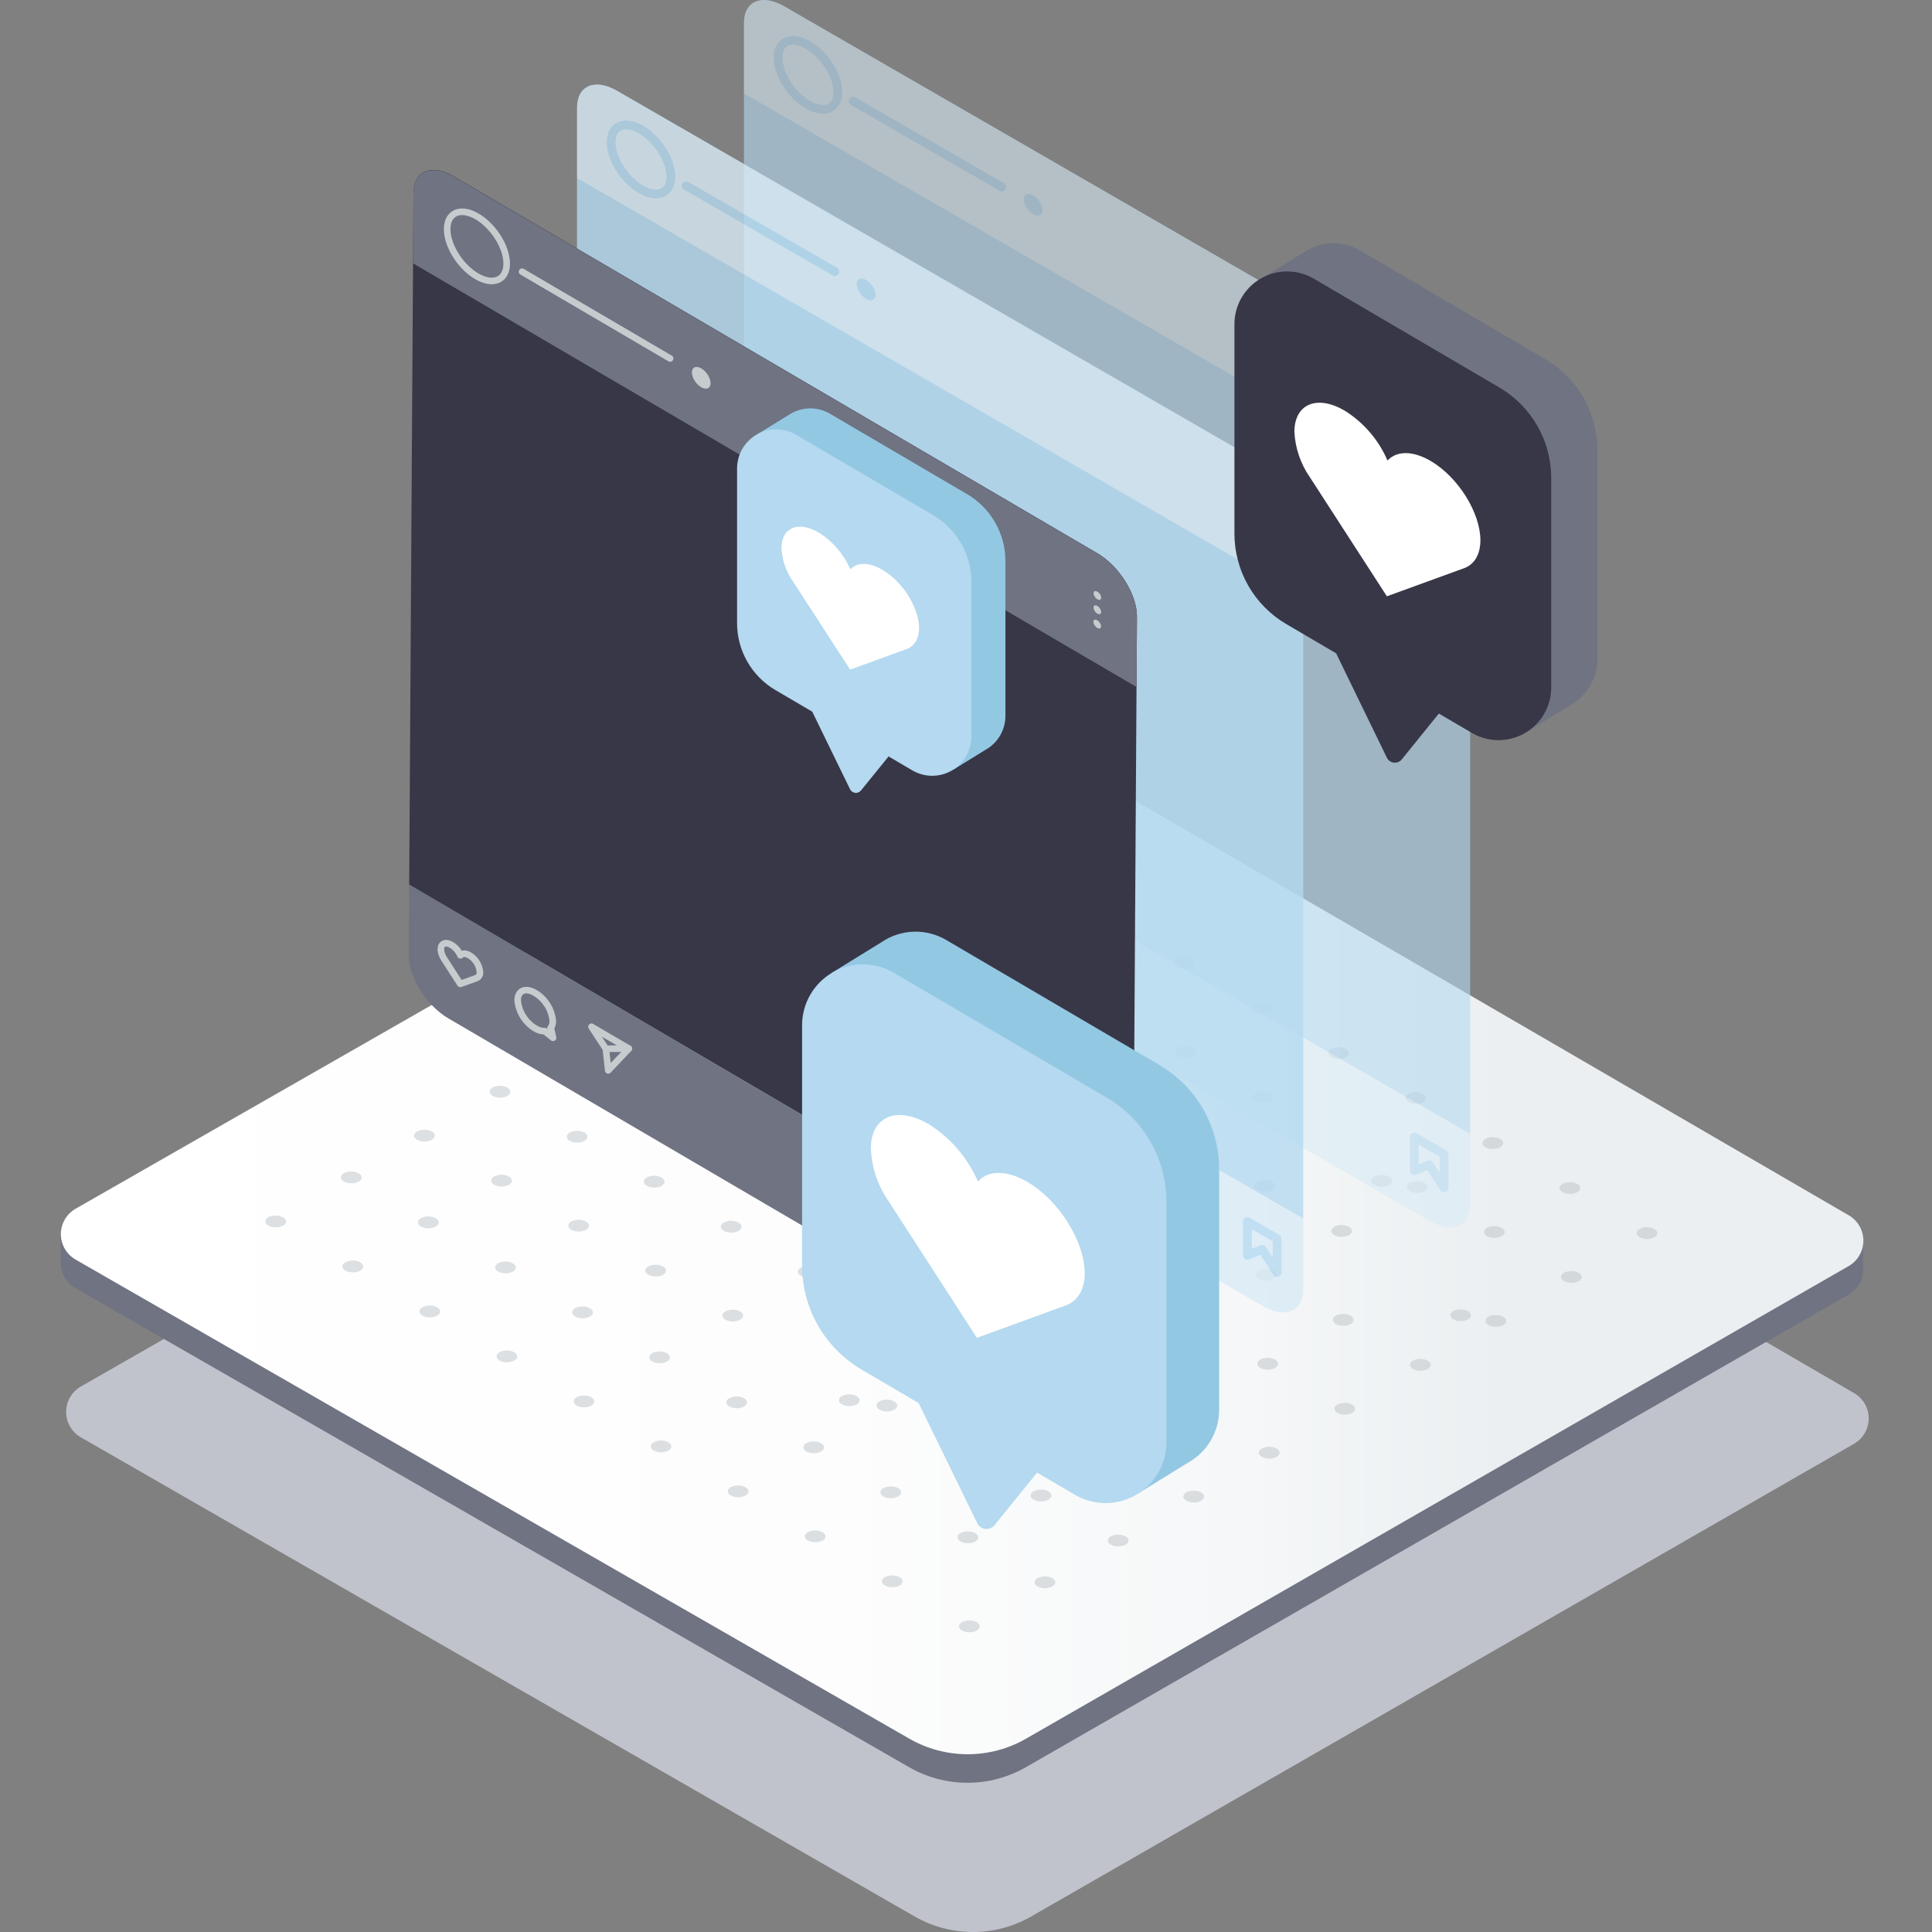 <svg width="220" height="220" viewBox="0 0 220 220" fill="none" xmlns="http://www.w3.org/2000/svg">
<rect x="0" y="0" width="220" height="220" fill="#808080" stroke="none"/>
<path d="M103.617 103.862L9.208 157.883C8.698 158.175 8.274 158.596 7.979 159.104C7.684 159.613 7.529 160.19 7.529 160.777C7.529 161.365 7.684 161.942 7.979 162.451C8.274 162.959 8.698 163.38 9.208 163.672L104.144 218.226C106.167 219.388 108.458 220 110.79 220C113.123 220 115.414 219.388 117.436 218.226L211.125 164.406C211.632 164.113 212.053 163.692 212.346 163.185C212.639 162.678 212.793 162.103 212.793 161.518C212.793 160.932 212.639 160.357 212.346 159.851C212.053 159.344 211.632 158.923 211.125 158.63L116.936 103.896C114.914 102.724 112.619 102.104 110.281 102.098C107.944 102.092 105.646 102.7 103.617 103.862Z" fill="#C0C3CC"/>
<path d="M209.846 141.211L116.343 86.876C114.319 85.7 112.021 85.076 109.679 85.069C107.338 85.062 105.036 85.672 103.005 86.836L8.595 140.857L8.375 141.004L6.914 140.504V143.838C6.923 144.416 7.082 144.982 7.375 145.48C7.669 145.978 8.087 146.392 8.588 146.679L103.525 201.234C105.547 202.396 107.838 203.007 110.171 203.007C112.503 203.007 114.794 202.396 116.817 201.234L210.499 147.413C211.003 147.122 211.422 146.704 211.715 146.201C212.007 145.698 212.163 145.127 212.167 144.545V141.211H209.846Z" fill="#6F7382"/>
<path d="M103.018 83.622L8.609 137.642C8.099 137.934 7.675 138.356 7.38 138.864C7.085 139.372 6.93 139.949 6.93 140.537C6.93 141.124 7.085 141.702 7.38 142.21C7.675 142.718 8.099 143.14 8.609 143.431L103.545 197.986C105.567 199.148 107.859 199.759 110.191 199.759C112.523 199.759 114.815 199.148 116.837 197.986L210.52 144.165C211.027 143.872 211.447 143.451 211.74 142.944C212.033 142.437 212.187 141.862 212.187 141.277C212.187 140.692 212.033 140.117 211.74 139.61C211.447 139.103 211.027 138.682 210.52 138.389L116.337 83.662C114.315 82.489 112.02 81.867 109.683 81.86C107.345 81.853 105.047 82.461 103.018 83.622Z" fill="url(#paint0_linear_5_23262)"/>
<g opacity="0.5">
<path d="M41.187 134.083C41.189 133.711 40.662 133.406 40.01 133.402C39.358 133.398 38.828 133.697 38.826 134.069C38.823 134.441 39.35 134.745 40.002 134.749C40.654 134.753 41.184 134.455 41.187 134.083Z" fill="#BBC1C5"/>
<path d="M49.513 129.325C49.515 128.953 48.988 128.648 48.336 128.644C47.684 128.64 47.154 128.939 47.152 129.311C47.15 129.683 47.676 129.988 48.328 129.992C48.98 129.996 49.51 129.697 49.513 129.325Z" fill="#BBC1C5"/>
<path d="M58.115 124.326C58.117 123.954 57.59 123.649 56.939 123.645C56.287 123.641 55.756 123.94 55.754 124.312C55.752 124.684 56.278 124.989 56.93 124.993C57.582 124.997 58.113 124.698 58.115 124.326Z" fill="#BBC1C5"/>
<path d="M66.725 119.32C66.727 118.948 66.201 118.644 65.549 118.64C64.897 118.636 64.366 118.934 64.364 119.306C64.362 119.678 64.888 119.983 65.54 119.987C66.192 119.991 66.723 119.692 66.725 119.32Z" fill="#BBC1C5"/>
<path d="M75.327 114.321C75.329 113.949 74.803 113.645 74.151 113.641C73.499 113.637 72.969 113.935 72.966 114.307C72.964 114.679 73.491 114.984 74.143 114.988C74.795 114.992 75.325 114.693 75.327 114.321Z" fill="#BBC1C5"/>
<path d="M83.93 109.322C83.932 108.95 83.405 108.645 82.753 108.641C82.101 108.638 81.571 108.936 81.569 109.308C81.566 109.68 82.093 109.985 82.745 109.989C83.397 109.993 83.927 109.694 83.93 109.322Z" fill="#BBC1C5"/>
<path d="M92.534 104.316C92.537 103.944 92.01 103.64 91.358 103.636C90.706 103.632 90.176 103.93 90.174 104.302C90.171 104.674 90.698 104.979 91.35 104.983C92.002 104.987 92.532 104.688 92.534 104.316Z" fill="#BBC1C5"/>
<path d="M101.137 99.318C101.139 98.946 100.612 98.642 99.96 98.638C99.308 98.634 98.778 98.932 98.776 99.304C98.773 99.676 99.3 99.981 99.952 99.985C100.604 99.989 101.134 99.69 101.137 99.318Z" fill="#BBC1C5"/>
<path d="M109.739 94.319C109.741 93.947 109.215 93.642 108.563 93.639C107.911 93.635 107.38 93.933 107.378 94.305C107.376 94.677 107.902 94.982 108.554 94.986C109.206 94.99 109.737 94.691 109.739 94.319Z" fill="#BBC1C5"/>
<path d="M49.956 139.203C49.958 138.831 49.431 138.526 48.779 138.522C48.127 138.518 47.597 138.817 47.595 139.189C47.592 139.561 48.119 139.866 48.771 139.87C49.423 139.873 49.953 139.575 49.956 139.203Z" fill="#BBC1C5"/>
<path d="M58.297 134.445C58.3 134.073 57.773 133.769 57.121 133.765C56.469 133.761 55.939 134.059 55.936 134.431C55.934 134.803 56.461 135.108 57.113 135.112C57.765 135.116 58.295 134.817 58.297 134.445Z" fill="#BBC1C5"/>
<path d="M66.9 129.446C66.902 129.074 66.375 128.769 65.723 128.766C65.071 128.762 64.541 129.06 64.539 129.432C64.536 129.804 65.063 130.109 65.715 130.113C66.367 130.117 66.897 129.818 66.9 129.446Z" fill="#BBC1C5"/>
<path d="M75.502 124.447C75.504 124.075 74.977 123.771 74.326 123.767C73.674 123.763 73.143 124.061 73.141 124.433C73.139 124.805 73.665 125.11 74.317 125.114C74.969 125.118 75.499 124.819 75.502 124.447Z" fill="#BBC1C5"/>
<path d="M84.104 119.441C84.106 119.069 83.58 118.765 82.928 118.761C82.276 118.757 81.746 119.055 81.743 119.427C81.741 119.799 82.268 120.104 82.919 120.108C83.572 120.112 84.102 119.813 84.104 119.441Z" fill="#BBC1C5"/>
<path d="M92.706 114.443C92.709 114.071 92.182 113.767 91.53 113.763C90.878 113.759 90.348 114.057 90.346 114.429C90.343 114.801 90.87 115.106 91.522 115.11C92.174 115.114 92.704 114.815 92.706 114.443Z" fill="#BBC1C5"/>
<path d="M101.309 109.443C101.311 109.071 100.784 108.767 100.132 108.763C99.48 108.759 98.95 109.057 98.948 109.429C98.945 109.801 99.472 110.106 100.124 110.11C100.776 110.114 101.306 109.815 101.309 109.443Z" fill="#BBC1C5"/>
<path d="M109.913 104.438C109.916 104.066 109.389 103.761 108.737 103.757C108.085 103.753 107.555 104.051 107.553 104.423C107.55 104.795 108.077 105.1 108.729 105.104C109.381 105.108 109.911 104.81 109.913 104.438Z" fill="#BBC1C5"/>
<path d="M118.516 99.44C118.518 99.067 117.991 98.763 117.339 98.759C116.687 98.755 116.157 99.053 116.155 99.425C116.153 99.797 116.679 100.102 117.331 100.106C117.983 100.11 118.513 99.812 118.516 99.44Z" fill="#BBC1C5"/>
<path d="M58.74 144.33C58.742 143.958 58.216 143.653 57.564 143.649C56.912 143.645 56.382 143.944 56.379 144.316C56.377 144.688 56.904 144.992 57.556 144.996C58.208 145 58.738 144.702 58.74 144.33Z" fill="#BBC1C5"/>
<path d="M67.074 139.572C67.076 139.2 66.55 138.895 65.898 138.891C65.246 138.888 64.716 139.186 64.713 139.558C64.711 139.93 65.238 140.235 65.89 140.239C66.541 140.243 67.072 139.944 67.074 139.572Z" fill="#BBC1C5"/>
<path d="M75.676 134.566C75.679 134.194 75.152 133.89 74.5 133.886C73.848 133.882 73.318 134.18 73.316 134.552C73.313 134.924 73.84 135.229 74.492 135.233C75.144 135.237 75.674 134.938 75.676 134.566Z" fill="#BBC1C5"/>
<path d="M84.279 129.567C84.281 129.195 83.754 128.891 83.102 128.887C82.45 128.883 81.92 129.181 81.918 129.553C81.915 129.925 82.442 130.23 83.094 130.234C83.746 130.238 84.276 129.939 84.279 129.567Z" fill="#BBC1C5"/>
<path d="M97.372 128.971C97.376 128.599 96.85 128.292 96.198 128.286C95.547 128.279 95.015 128.575 95.011 128.947C95.008 129.32 95.533 129.626 96.185 129.633C96.837 129.639 97.368 129.343 97.372 128.971Z" fill="#BBC1C5"/>
<path d="M101.483 119.563C101.485 119.191 100.959 118.886 100.307 118.882C99.655 118.878 99.125 119.176 99.122 119.548C99.12 119.92 99.647 120.225 100.299 120.229C100.951 120.233 101.481 119.935 101.483 119.563Z" fill="#BBC1C5"/>
<path d="M110.088 114.563C110.09 114.191 109.564 113.887 108.912 113.883C108.26 113.879 107.729 114.177 107.727 114.549C107.725 114.921 108.252 115.226 108.903 115.23C109.555 115.234 110.086 114.935 110.088 114.563Z" fill="#BBC1C5"/>
<path d="M118.69 109.565C118.693 109.193 118.166 108.889 117.514 108.885C116.862 108.881 116.332 109.179 116.329 109.551C116.327 109.923 116.854 110.228 117.506 110.232C118.158 110.236 118.688 109.937 118.69 109.565Z" fill="#BBC1C5"/>
<path d="M127.292 104.56C127.295 104.188 126.768 103.883 126.116 103.879C125.464 103.875 124.934 104.173 124.932 104.545C124.929 104.917 125.456 105.222 126.108 105.226C126.76 105.23 127.29 104.932 127.292 104.56Z" fill="#BBC1C5"/>
<path d="M67.517 149.449C67.519 149.077 66.993 148.772 66.341 148.768C65.689 148.764 65.158 149.063 65.156 149.435C65.154 149.807 65.68 150.112 66.332 150.116C66.984 150.12 67.515 149.821 67.517 149.449Z" fill="#BBC1C5"/>
<path d="M75.843 144.692C75.845 144.32 75.319 144.016 74.667 144.012C74.015 144.008 73.484 144.306 73.482 144.678C73.48 145.05 74.007 145.355 74.659 145.359C75.311 145.363 75.841 145.064 75.843 144.692Z" fill="#BBC1C5"/>
<path d="M84.445 139.693C84.448 139.321 83.921 139.017 83.269 139.013C82.617 139.009 82.087 139.307 82.085 139.679C82.082 140.051 82.609 140.356 83.261 140.36C83.913 140.364 84.443 140.065 84.445 139.693Z" fill="#BBC1C5"/>
<path d="M93.05 134.688C93.052 134.316 92.526 134.011 91.874 134.007C91.222 134.003 90.692 134.301 90.689 134.673C90.687 135.045 91.214 135.35 91.866 135.354C92.518 135.358 93.048 135.06 93.05 134.688Z" fill="#BBC1C5"/>
<path d="M101.653 129.688C101.655 129.316 101.128 129.012 100.476 129.008C99.824 129.004 99.294 129.302 99.292 129.674C99.289 130.046 99.816 130.351 100.468 130.355C101.12 130.359 101.65 130.06 101.653 129.688Z" fill="#BBC1C5"/>
<path d="M110.255 124.689C110.257 124.317 109.73 124.013 109.078 124.009C108.427 124.005 107.896 124.303 107.894 124.675C107.892 125.047 108.418 125.352 109.07 125.356C109.722 125.36 110.253 125.061 110.255 124.689Z" fill="#BBC1C5"/>
<path d="M118.857 119.684C118.859 119.312 118.333 119.007 117.681 119.003C117.029 118.999 116.498 119.297 116.496 119.669C116.494 120.041 117.021 120.346 117.672 120.35C118.324 120.354 118.855 120.056 118.857 119.684Z" fill="#BBC1C5"/>
<path d="M127.459 114.685C127.462 114.313 126.935 114.008 126.283 114.004C125.631 114 125.101 114.298 125.098 114.67C125.096 115.042 125.623 115.347 126.275 115.351C126.927 115.355 127.457 115.057 127.459 114.685Z" fill="#BBC1C5"/>
<path d="M136.062 109.687C136.064 109.315 135.537 109.01 134.885 109.006C134.233 109.002 133.703 109.3 133.701 109.672C133.698 110.044 134.225 110.349 134.877 110.353C135.529 110.357 136.059 110.059 136.062 109.687Z" fill="#BBC1C5"/>
<path d="M76.294 154.57C76.296 154.198 75.769 153.894 75.117 153.89C74.466 153.886 73.935 154.184 73.933 154.556C73.931 154.928 74.457 155.233 75.109 155.237C75.761 155.241 76.291 154.942 76.294 154.57Z" fill="#BBC1C5"/>
<path d="M84.62 149.813C84.622 149.441 84.096 149.136 83.444 149.132C82.792 149.128 82.261 149.426 82.259 149.798C82.257 150.17 82.783 150.475 83.435 150.479C84.087 150.483 84.618 150.185 84.62 149.813Z" fill="#BBC1C5"/>
<path d="M93.222 144.813C93.225 144.441 92.698 144.137 92.046 144.133C91.394 144.129 90.864 144.427 90.861 144.799C90.859 145.171 91.386 145.476 92.038 145.48C92.69 145.484 93.22 145.185 93.222 144.813Z" fill="#BBC1C5"/>
<path d="M101.827 139.814C101.829 139.442 101.303 139.138 100.651 139.134C99.999 139.13 99.468 139.428 99.466 139.8C99.464 140.172 99.99 140.477 100.642 140.481C101.294 140.485 101.825 140.186 101.827 139.814Z" fill="#BBC1C5"/>
<path d="M110.429 134.809C110.432 134.437 109.905 134.132 109.253 134.128C108.601 134.124 108.071 134.422 108.068 134.794C108.066 135.166 108.593 135.471 109.245 135.475C109.897 135.479 110.427 135.181 110.429 134.809Z" fill="#BBC1C5"/>
<path d="M119.032 129.81C119.034 129.438 118.507 129.133 117.855 129.129C117.203 129.125 116.673 129.423 116.671 129.795C116.668 130.167 117.195 130.472 117.847 130.476C118.499 130.48 119.029 130.182 119.032 129.81Z" fill="#BBC1C5"/>
<path d="M127.634 124.812C127.636 124.44 127.109 124.135 126.458 124.131C125.806 124.127 125.275 124.425 125.273 124.797C125.271 125.169 125.797 125.474 126.449 125.478C127.101 125.482 127.632 125.184 127.634 124.812Z" fill="#BBC1C5"/>
<path d="M136.236 119.806C136.238 119.434 135.712 119.129 135.06 119.125C134.408 119.121 133.877 119.419 133.875 119.791C133.873 120.163 134.4 120.468 135.052 120.472C135.703 120.476 136.234 120.178 136.236 119.806Z" fill="#BBC1C5"/>
<path d="M144.838 114.806C144.841 114.434 144.314 114.129 143.662 114.125C143.01 114.121 142.48 114.419 142.478 114.791C142.475 115.163 143.002 115.468 143.654 115.472C144.306 115.476 144.836 115.178 144.838 114.806Z" fill="#BBC1C5"/>
<path d="M85.063 159.696C85.065 159.324 84.538 159.019 83.886 159.015C83.234 159.012 82.704 159.31 82.702 159.682C82.7 160.054 83.226 160.359 83.878 160.363C84.53 160.367 85.061 160.068 85.063 159.696Z" fill="#BBC1C5"/>
<path d="M97.891 159.46C97.894 159.088 97.369 158.781 96.717 158.775C96.065 158.768 95.534 159.065 95.53 159.437C95.526 159.809 96.052 160.116 96.704 160.122C97.355 160.129 97.887 159.832 97.891 159.46Z" fill="#BBC1C5"/>
<path d="M102.002 149.934C102.004 149.562 101.477 149.257 100.825 149.253C100.173 149.249 99.643 149.547 99.641 149.919C99.638 150.291 100.165 150.596 100.817 150.6C101.469 150.604 101.999 150.306 102.002 149.934Z" fill="#BBC1C5"/>
<path d="M110.604 144.935C110.606 144.563 110.079 144.258 109.428 144.254C108.776 144.25 108.245 144.548 108.243 144.92C108.241 145.292 108.767 145.597 109.419 145.601C110.071 145.605 110.602 145.307 110.604 144.935Z" fill="#BBC1C5"/>
<path d="M119.206 139.936C119.208 139.564 118.682 139.259 118.03 139.255C117.378 139.251 116.848 139.549 116.845 139.921C116.843 140.293 117.37 140.598 118.022 140.602C118.674 140.606 119.204 140.308 119.206 139.936Z" fill="#BBC1C5"/>
<path d="M127.808 134.93C127.811 134.558 127.284 134.253 126.632 134.249C125.98 134.245 125.45 134.543 125.448 134.915C125.445 135.287 125.972 135.592 126.624 135.596C127.276 135.6 127.806 135.302 127.808 134.93Z" fill="#BBC1C5"/>
<path d="M136.411 129.931C136.413 129.559 135.886 129.254 135.234 129.25C134.582 129.246 134.052 129.544 134.05 129.916C134.047 130.288 134.574 130.593 135.226 130.597C135.878 130.601 136.408 130.303 136.411 129.931Z" fill="#BBC1C5"/>
<path d="M145.013 124.932C145.015 124.56 144.489 124.255 143.837 124.251C143.185 124.247 142.654 124.545 142.652 124.917C142.65 125.289 143.176 125.594 143.828 125.598C144.48 125.602 145.011 125.304 145.013 124.932Z" fill="#BBC1C5"/>
<path d="M153.615 119.927C153.617 119.555 153.091 119.25 152.439 119.246C151.787 119.242 151.257 119.54 151.254 119.912C151.252 120.284 151.779 120.589 152.431 120.593C153.083 120.597 153.613 120.299 153.615 119.927Z" fill="#BBC1C5"/>
<path d="M93.84 164.817C93.842 164.444 93.315 164.14 92.663 164.136C92.011 164.132 91.481 164.43 91.479 164.802C91.477 165.174 92.003 165.479 92.655 165.483C93.307 165.487 93.837 165.189 93.84 164.817Z" fill="#BBC1C5"/>
<path d="M102.174 160.059C102.176 159.687 101.649 159.382 100.997 159.378C100.345 159.374 99.815 159.672 99.813 160.044C99.81 160.416 100.337 160.721 100.989 160.725C101.641 160.729 102.171 160.431 102.174 160.059Z" fill="#BBC1C5"/>
<path d="M110.778 155.061C110.781 154.689 110.254 154.384 109.602 154.38C108.95 154.376 108.42 154.674 108.418 155.046C108.415 155.418 108.942 155.723 109.594 155.727C110.246 155.731 110.776 155.433 110.778 155.061Z" fill="#BBC1C5"/>
<path d="M119.381 150.055C119.383 149.683 118.856 149.378 118.204 149.374C117.552 149.37 117.022 149.668 117.02 150.04C117.018 150.412 117.544 150.717 118.196 150.721C118.848 150.725 119.378 150.427 119.381 150.055Z" fill="#BBC1C5"/>
<path d="M127.983 145.055C127.985 144.683 127.459 144.378 126.807 144.374C126.155 144.37 125.624 144.668 125.622 145.04C125.62 145.412 126.146 145.717 126.798 145.721C127.45 145.725 127.981 145.427 127.983 145.055Z" fill="#BBC1C5"/>
<path d="M136.585 140.057C136.587 139.685 136.061 139.38 135.409 139.376C134.757 139.372 134.227 139.67 134.224 140.042C134.222 140.414 134.749 140.719 135.401 140.723C136.053 140.727 136.583 140.429 136.585 140.057Z" fill="#BBC1C5"/>
<path d="M145.187 135.051C145.19 134.679 144.663 134.374 144.011 134.37C143.359 134.366 142.829 134.664 142.827 135.036C142.824 135.408 143.351 135.713 144.003 135.717C144.655 135.721 145.185 135.423 145.187 135.051Z" fill="#BBC1C5"/>
<path d="M158.518 134.476C158.522 134.104 157.996 133.797 157.344 133.791C156.693 133.784 156.161 134.08 156.157 134.452C156.154 134.824 156.679 135.131 157.331 135.138C157.983 135.144 158.514 134.848 158.518 134.476Z" fill="#BBC1C5"/>
<path d="M162.392 125.053C162.394 124.681 161.868 124.376 161.216 124.372C160.564 124.368 160.033 124.666 160.031 125.038C160.029 125.41 160.555 125.715 161.207 125.719C161.859 125.723 162.39 125.425 162.392 125.053Z" fill="#BBC1C5"/>
<path d="M102.616 169.937C102.619 169.565 102.092 169.26 101.44 169.256C100.788 169.252 100.258 169.55 100.256 169.922C100.253 170.294 100.78 170.599 101.432 170.603C102.084 170.607 102.614 170.309 102.616 169.937Z" fill="#BBC1C5"/>
<path d="M115.515 169.741C115.518 169.369 114.993 169.062 114.341 169.055C113.689 169.049 113.157 169.345 113.154 169.717C113.15 170.089 113.675 170.396 114.327 170.402C114.979 170.409 115.511 170.113 115.515 169.741Z" fill="#BBC1C5"/>
<path d="M119.555 160.18C119.557 159.808 119.031 159.503 118.379 159.499C117.727 159.495 117.197 159.793 117.194 160.165C117.192 160.537 117.719 160.842 118.371 160.846C119.023 160.85 119.553 160.552 119.555 160.18Z" fill="#BBC1C5"/>
<path d="M128.15 155.182C128.152 154.81 127.625 154.505 126.973 154.501C126.321 154.497 125.791 154.795 125.789 155.167C125.787 155.539 126.313 155.844 126.965 155.848C127.617 155.852 128.147 155.554 128.15 155.182Z" fill="#BBC1C5"/>
<path d="M136.752 150.176C136.754 149.804 136.227 149.499 135.576 149.495C134.924 149.491 134.393 149.789 134.391 150.161C134.389 150.533 134.915 150.838 135.567 150.842C136.219 150.846 136.75 150.548 136.752 150.176Z" fill="#BBC1C5"/>
<path d="M145.354 145.177C145.356 144.805 144.83 144.5 144.178 144.496C143.526 144.492 142.996 144.79 142.993 145.162C142.991 145.534 143.518 145.839 144.17 145.843C144.821 145.847 145.352 145.549 145.354 145.177Z" fill="#BBC1C5"/>
<path d="M153.959 140.178C153.961 139.806 153.435 139.501 152.783 139.497C152.131 139.493 151.6 139.791 151.598 140.163C151.596 140.535 152.122 140.84 152.774 140.844C153.426 140.848 153.957 140.55 153.959 140.178Z" fill="#BBC1C5"/>
<path d="M162.566 135.172C162.569 134.8 162.042 134.495 161.39 134.491C160.738 134.487 160.208 134.785 160.206 135.157C160.203 135.529 160.73 135.834 161.382 135.838C162.034 135.842 162.564 135.544 162.566 135.172Z" fill="#BBC1C5"/>
<path d="M171.169 130.173C171.171 129.801 170.644 129.496 169.992 129.492C169.34 129.488 168.81 129.786 168.808 130.158C168.806 130.53 169.332 130.835 169.984 130.839C170.636 130.843 171.166 130.545 171.169 130.173Z" fill="#BBC1C5"/>
<path d="M111.393 175.063C111.396 174.691 110.869 174.387 110.217 174.383C109.565 174.379 109.035 174.677 109.032 175.049C109.03 175.421 109.557 175.726 110.209 175.73C110.861 175.734 111.391 175.435 111.393 175.063Z" fill="#BBC1C5"/>
<path d="M119.722 170.306C119.724 169.934 119.198 169.629 118.546 169.625C117.894 169.621 117.363 169.919 117.361 170.291C117.359 170.663 117.885 170.968 118.537 170.972C119.189 170.976 119.72 170.678 119.722 170.306Z" fill="#BBC1C5"/>
<path d="M128.324 165.307C128.327 164.935 127.8 164.63 127.148 164.626C126.496 164.622 125.966 164.92 125.963 165.292C125.961 165.664 126.488 165.969 127.14 165.973C127.792 165.977 128.322 165.679 128.324 165.307Z" fill="#BBC1C5"/>
<path d="M136.934 160.301C136.937 159.929 136.41 159.624 135.758 159.62C135.106 159.616 134.576 159.914 134.573 160.286C134.571 160.658 135.098 160.963 135.75 160.967C136.402 160.971 136.932 160.673 136.934 160.301Z" fill="#BBC1C5"/>
<path d="M145.537 155.303C145.539 154.931 145.012 154.626 144.36 154.622C143.708 154.618 143.178 154.916 143.176 155.288C143.173 155.66 143.7 155.965 144.352 155.969C145.004 155.973 145.534 155.675 145.537 155.303Z" fill="#BBC1C5"/>
<path d="M154.139 150.304C154.141 149.932 153.614 149.627 152.962 149.623C152.311 149.619 151.78 149.917 151.778 150.289C151.776 150.661 152.302 150.966 152.954 150.97C153.606 150.974 154.137 150.676 154.139 150.304Z" fill="#BBC1C5"/>
<path d="M167.506 149.781C167.51 149.409 166.984 149.102 166.332 149.095C165.68 149.089 165.149 149.385 165.145 149.757C165.141 150.129 165.667 150.436 166.319 150.442C166.971 150.449 167.502 150.153 167.506 149.781Z" fill="#BBC1C5"/>
<path d="M171.343 140.299C171.346 139.927 170.819 139.622 170.167 139.618C169.515 139.614 168.985 139.912 168.982 140.284C168.98 140.656 169.507 140.961 170.159 140.965C170.811 140.969 171.341 140.671 171.343 140.299Z" fill="#BBC1C5"/>
<path d="M179.946 135.293C179.948 134.921 179.421 134.616 178.769 134.612C178.117 134.608 177.587 134.907 177.585 135.279C177.582 135.651 178.109 135.955 178.761 135.959C179.413 135.963 179.943 135.665 179.946 135.293Z" fill="#BBC1C5"/>
<path d="M120.165 180.184C120.167 179.812 119.64 179.507 118.988 179.503C118.337 179.499 117.806 179.797 117.804 180.169C117.802 180.541 118.328 180.846 118.98 180.85C119.632 180.854 120.162 180.556 120.165 180.184Z" fill="#BBC1C5"/>
<path d="M128.506 175.426C128.509 175.054 127.982 174.749 127.33 174.745C126.678 174.741 126.148 175.039 126.146 175.411C126.143 175.783 126.67 176.088 127.322 176.092C127.974 176.096 128.504 175.798 128.506 175.426Z" fill="#BBC1C5"/>
<path d="M137.109 170.427C137.111 170.055 136.584 169.75 135.932 169.746C135.28 169.742 134.75 170.04 134.748 170.412C134.746 170.784 135.272 171.089 135.924 171.093C136.576 171.097 137.106 170.799 137.109 170.427Z" fill="#BBC1C5"/>
<path d="M145.711 165.429C145.713 165.057 145.187 164.752 144.535 164.748C143.883 164.744 143.352 165.042 143.35 165.414C143.348 165.786 143.875 166.091 144.526 166.095C145.178 166.099 145.709 165.801 145.711 165.429Z" fill="#BBC1C5"/>
<path d="M154.313 160.423C154.316 160.051 153.789 159.746 153.137 159.742C152.485 159.738 151.955 160.036 151.952 160.408C151.95 160.78 152.477 161.085 153.129 161.089C153.781 161.093 154.311 160.795 154.313 160.423Z" fill="#BBC1C5"/>
<path d="M162.916 155.424C162.918 155.052 162.391 154.747 161.739 154.743C161.087 154.739 160.557 155.037 160.555 155.409C160.553 155.781 161.079 156.086 161.731 156.09C162.383 156.094 162.913 155.796 162.916 155.424Z" fill="#BBC1C5"/>
<path d="M171.518 150.425C171.52 150.053 170.993 149.748 170.341 149.744C169.69 149.74 169.159 150.038 169.157 150.41C169.155 150.782 169.681 151.087 170.333 151.091C170.985 151.095 171.516 150.797 171.518 150.425Z" fill="#BBC1C5"/>
<path d="M180.12 145.419C180.122 145.047 179.596 144.742 178.944 144.738C178.292 144.734 177.762 145.033 177.759 145.405C177.757 145.777 178.284 146.081 178.936 146.085C179.587 146.089 180.118 145.791 180.12 145.419Z" fill="#BBC1C5"/>
<path d="M188.722 140.42C188.725 140.048 188.198 139.743 187.546 139.739C186.894 139.735 186.364 140.034 186.362 140.406C186.359 140.778 186.886 141.082 187.538 141.086C188.19 141.09 188.72 140.792 188.722 140.42Z" fill="#BBC1C5"/>
<path d="M32.577 139.095C32.579 138.723 32.052 138.418 31.4 138.414C30.748 138.41 30.218 138.708 30.216 139.08C30.213 139.452 30.74 139.757 31.392 139.761C32.044 139.765 32.574 139.467 32.577 139.095Z" fill="#BBC1C5"/>
<path d="M41.353 144.222C41.356 143.85 40.829 143.545 40.177 143.541C39.525 143.537 38.995 143.835 38.992 144.207C38.99 144.579 39.517 144.884 40.169 144.888C40.821 144.892 41.351 144.594 41.353 144.222Z" fill="#BBC1C5"/>
<path d="M50.125 149.342C50.127 148.97 49.6 148.665 48.949 148.661C48.297 148.657 47.766 148.955 47.764 149.327C47.762 149.699 48.288 150.004 48.94 150.008C49.592 150.012 50.123 149.714 50.125 149.342Z" fill="#BBC1C5"/>
<path d="M58.902 154.462C58.904 154.09 58.377 153.785 57.725 153.781C57.073 153.777 56.543 154.076 56.541 154.448C56.538 154.82 57.065 155.124 57.717 155.128C58.369 155.132 58.899 154.834 58.902 154.462Z" fill="#BBC1C5"/>
<path d="M67.678 159.589C67.681 159.217 67.154 158.912 66.502 158.908C65.85 158.904 65.32 159.202 65.318 159.574C65.315 159.946 65.842 160.251 66.494 160.255C67.146 160.259 67.676 159.961 67.678 159.589Z" fill="#BBC1C5"/>
<path d="M76.455 164.709C76.458 164.337 75.931 164.032 75.279 164.028C74.627 164.024 74.097 164.323 74.094 164.695C74.092 165.067 74.619 165.371 75.271 165.375C75.923 165.379 76.453 165.081 76.455 164.709Z" fill="#BBC1C5"/>
<path d="M85.232 169.829C85.234 169.457 84.708 169.152 84.056 169.148C83.404 169.144 82.874 169.443 82.871 169.815C82.869 170.187 83.396 170.492 84.048 170.495C84.7 170.499 85.23 170.201 85.232 169.829Z" fill="#BBC1C5"/>
<path d="M94.001 174.955C94.003 174.583 93.477 174.278 92.825 174.274C92.173 174.27 91.642 174.569 91.64 174.941C91.638 175.313 92.165 175.617 92.817 175.621C93.469 175.625 93.999 175.327 94.001 174.955Z" fill="#BBC1C5"/>
<path d="M102.786 180.076C102.788 179.704 102.261 179.399 101.609 179.395C100.957 179.391 100.427 179.69 100.425 180.062C100.423 180.434 100.949 180.739 101.601 180.743C102.253 180.747 102.783 180.448 102.786 180.076Z" fill="#BBC1C5"/>
<path d="M111.563 185.203C111.565 184.831 111.038 184.526 110.386 184.522C109.734 184.518 109.204 184.817 109.202 185.189C109.199 185.561 109.726 185.866 110.378 185.87C111.03 185.873 111.56 185.575 111.563 185.203Z" fill="#BBC1C5"/>
</g>
<g opacity="0.6">
<path d="M167.411 50.348V129.145L84.713 81.414V2.61C84.713 0.096 86.753 -0.725 89.261 0.689L162.843 43.172C165.377 44.619 167.411 47.841 167.411 50.348Z" fill="#B4D9F0"/>
<path d="M84.734 10.646V2.643C84.734 0.129 86.734 -0.731 89.282 0.723L162.863 43.206C165.371 44.653 167.412 47.874 167.412 50.382V58.385L84.734 10.646Z" fill="#D8EBF5"/>
<path d="M167.412 129.145V137.148C167.412 139.662 165.378 140.523 162.863 139.069L89.282 96.586C86.774 95.138 84.734 91.917 84.734 89.416V81.38L167.412 129.145Z" fill="#D8EBF5"/>
<path d="M92.842 91.297C92.805 90.909 92.677 90.534 92.468 90.204C92.26 89.874 91.977 89.597 91.642 89.397C91.202 89.143 90.822 89.163 90.615 89.397C90.396 88.908 90.036 88.497 89.581 88.216C88.914 87.829 88.381 88.056 88.381 88.723C88.403 89.114 88.534 89.491 88.761 89.81L90.621 92.651L92.476 91.984C92.607 91.93 92.715 91.832 92.782 91.706C92.849 91.581 92.87 91.436 92.842 91.297Z" stroke="#B4D9F0" stroke-linecap="round" stroke-linejoin="round"/>
<path d="M100.913 97.653C101.1 97.419 101.195 97.125 101.18 96.826C101.118 96.177 100.905 95.55 100.558 94.998C100.21 94.445 99.738 93.982 99.179 93.645C98.065 92.978 97.178 93.385 97.178 94.492C97.24 95.142 97.453 95.768 97.801 96.321C98.148 96.873 98.62 97.336 99.179 97.673C99.501 97.88 99.877 97.987 100.26 97.98L101.207 98.734L100.967 97.64L100.913 97.653Z" stroke="#B4D9F0" stroke-linecap="round" stroke-linejoin="round"/>
<path d="M105.588 97.446L109.856 99.914L107.522 102.402L107.235 99.941L105.588 97.446Z" stroke="#B4D9F0" stroke-linecap="round" stroke-linejoin="round"/>
<path d="M107.234 99.941L109.855 99.914" stroke="#B4D9F0" stroke-linecap="round" stroke-linejoin="round"/>
<path d="M164.437 131.426L161.049 129.465V133.306L162.743 132.633L164.437 135.26V131.426Z" stroke="#B4D9F0" stroke-linecap="round" stroke-linejoin="round"/>
<path d="M118.494 24.457C118.85 24.189 118.757 23.464 118.285 22.837C117.813 22.21 117.142 21.919 116.786 22.187C116.43 22.455 116.524 23.18 116.995 23.807C117.467 24.434 118.138 24.725 118.494 24.457Z" fill="#B4D9F0"/>
<path d="M163.256 49.923C163.4 49.815 163.361 49.519 163.168 49.263C162.976 49.007 162.703 48.888 162.558 48.996C162.414 49.104 162.453 49.4 162.646 49.656C162.839 49.912 163.112 50.032 163.256 49.923Z" fill="#B4D9F0"/>
<path d="M163.256 51.55C163.4 51.442 163.361 51.146 163.168 50.89C162.976 50.634 162.703 50.514 162.558 50.623C162.414 50.731 162.453 51.027 162.646 51.283C162.839 51.539 163.112 51.659 163.256 51.55Z" fill="#B4D9F0"/>
<path d="M163.256 48.285C163.4 48.176 163.361 47.881 163.168 47.624C162.976 47.368 162.703 47.249 162.558 47.357C162.414 47.466 162.453 47.761 162.646 48.017C162.839 48.273 163.112 48.393 163.256 48.285Z" fill="#B4D9F0"/>
<path d="M94.722 12.14C95.853 11.29 95.552 8.982 94.051 6.987C92.55 4.991 90.417 4.062 89.286 4.913C88.156 5.763 88.457 8.07 89.958 10.066C91.459 12.061 93.592 12.99 94.722 12.14Z" stroke="#B4D9F0" stroke-linecap="round" stroke-linejoin="round"/>
<path d="M97.15 11.521L114.07 21.291" stroke="#B4D9F0" stroke-linecap="round" stroke-linejoin="round"/>
</g>
<g opacity="0.8">
<path d="M148.403 59.978V138.782L65.705 91.05V12.247C65.705 9.733 67.746 8.879 70.253 10.326L143.835 52.809C146.369 54.256 148.403 57.471 148.403 59.978Z" fill="#B4D9F0"/>
<path d="M65.726 20.283V12.28C65.726 9.766 67.727 8.905 70.274 10.359L143.856 52.842C146.363 54.29 148.404 57.511 148.404 60.012V68.015L65.726 20.283Z" fill="#D8EBF5"/>
<path d="M148.404 138.782V146.819C148.404 149.333 146.37 150.193 143.856 148.739L70.274 106.256C67.766 104.809 65.726 101.588 65.726 99.08V91.077L148.404 138.782Z" fill="#D8EBF5"/>
<path d="M73.835 100.927C73.797 100.54 73.669 100.166 73.461 99.837C73.252 99.508 72.969 99.233 72.634 99.033C72.194 98.78 71.814 98.8 71.607 99.033C71.387 98.544 71.028 98.131 70.573 97.846C69.906 97.466 69.373 97.693 69.373 98.36C69.395 98.751 69.527 99.127 69.753 99.447L71.614 102.281L73.468 101.614C73.597 101.558 73.704 101.459 73.771 101.335C73.838 101.21 73.86 101.066 73.835 100.927Z" stroke="#B4D9F0" stroke-linecap="round" stroke-linejoin="round"/>
<path d="M81.906 107.29C82.092 107.053 82.187 106.757 82.172 106.456C82.111 105.807 81.897 105.182 81.55 104.63C81.202 104.079 80.73 103.617 80.171 103.281C79.058 102.614 78.171 103.015 78.171 104.128C78.232 104.778 78.445 105.404 78.793 105.957C79.14 106.509 79.612 106.973 80.171 107.31C80.493 107.516 80.869 107.623 81.252 107.616L82.199 108.37L81.959 107.27L81.906 107.29Z" stroke="#B4D9F0" stroke-linecap="round" stroke-linejoin="round"/>
<path d="M86.58 107.083L90.848 109.544L88.514 112.038L88.228 109.571L86.58 107.083Z" stroke="#B4D9F0" stroke-linecap="round" stroke-linejoin="round"/>
<path d="M88.227 109.572L90.847 109.545" stroke="#B4D9F0" stroke-linecap="round" stroke-linejoin="round"/>
<path d="M145.43 141.057L142.042 139.103V142.944L143.736 142.27L145.43 144.898V141.057Z" stroke="#B4D9F0" stroke-linecap="round" stroke-linejoin="round"/>
<path d="M99.486 34.095C99.843 33.827 99.749 33.102 99.277 32.475C98.806 31.848 98.135 31.557 97.778 31.825C97.422 32.092 97.516 32.818 97.988 33.445C98.459 34.072 99.13 34.363 99.486 34.095Z" fill="#B4D9F0"/>
<path d="M144.246 59.555C144.39 59.447 144.351 59.151 144.158 58.895C143.965 58.639 143.692 58.519 143.548 58.628C143.404 58.736 143.443 59.032 143.636 59.288C143.828 59.544 144.101 59.664 144.246 59.555Z" fill="#B4D9F0"/>
<path d="M144.248 61.188C144.392 61.08 144.353 60.784 144.161 60.528C143.968 60.272 143.695 60.152 143.551 60.261C143.406 60.369 143.446 60.665 143.638 60.921C143.831 61.177 144.104 61.297 144.248 61.188Z" fill="#B4D9F0"/>
<path d="M144.248 57.928C144.392 57.82 144.353 57.524 144.161 57.268C143.968 57.012 143.695 56.892 143.551 57.001C143.406 57.109 143.446 57.405 143.638 57.661C143.831 57.917 144.104 58.037 144.248 57.928Z" fill="#B4D9F0"/>
<path d="M75.71 21.771C76.84 20.921 76.539 18.613 75.038 16.618C73.537 14.622 71.404 13.693 70.273 14.544C69.143 15.394 69.444 17.701 70.945 19.697C72.446 21.692 74.579 22.621 75.71 21.771Z" stroke="#B4D9F0" stroke-linecap="round" stroke-linejoin="round"/>
<path d="M78.142 21.157L95.062 30.928" stroke="#B4D9F0" stroke-linecap="round" stroke-linejoin="round"/>
</g>
<path d="M129.468 70.203L128.981 149L46.596 100.754L47.083 21.957C47.083 19.443 49.151 18.623 51.645 20.063L124.966 63C127.467 64.467 129.468 67.688 129.468 70.203Z" fill="#383747"/>
<path d="M47.036 29.988L47.083 21.985C47.083 19.471 49.144 18.65 51.645 20.091L124.966 63.027C127.461 64.488 129.482 67.696 129.468 70.23L129.422 78.233L47.036 29.988Z" fill="#6F7382"/>
<path d="M128.981 148.999L128.934 157.002C128.934 159.517 126.874 160.337 124.373 158.896L51.051 115.96C48.557 114.499 46.536 111.291 46.549 108.757L46.596 100.721L128.981 148.999Z" fill="#6F7382"/>
<path d="M54.654 110.686C54.616 110.298 54.488 109.924 54.281 109.595C54.074 109.265 53.793 108.988 53.461 108.785C53.02 108.525 52.64 108.545 52.433 108.785C52.22 108.294 51.862 107.879 51.406 107.598C50.739 107.204 50.206 107.431 50.199 108.098C50.223 108.489 50.352 108.867 50.573 109.192L52.413 112.039L54.274 111.373C54.402 111.313 54.508 111.214 54.576 111.091C54.644 110.967 54.672 110.826 54.654 110.686Z" stroke="#C6CBCE" stroke-width="0.75" stroke-linecap="round" stroke-linejoin="round"/>
<path d="M62.675 117.1C62.863 116.864 62.961 116.568 62.949 116.267C62.888 115.615 62.675 114.987 62.328 114.432C61.98 113.877 61.508 113.412 60.948 113.072C59.841 112.405 58.947 112.799 58.947 113.912C59.008 114.564 59.22 115.193 59.567 115.748C59.915 116.303 60.388 116.768 60.948 117.107C61.271 117.313 61.646 117.421 62.029 117.42L62.976 118.181L62.735 117.08L62.675 117.1Z" stroke="#C6CBCE" stroke-width="0.75" stroke-linecap="round" stroke-linejoin="round"/>
<path d="M67.352 116.921L71.607 119.409L69.259 121.89L68.992 119.422L67.352 116.921Z" stroke="#C6CBCE" stroke-width="0.75" stroke-linecap="round" stroke-linejoin="round"/>
<path d="M68.993 119.421L71.607 119.408" stroke="#C6CBCE" stroke-width="0.75" stroke-linecap="round" stroke-linejoin="round"/>
<path d="M125.986 151.261L122.612 149.28L122.592 153.122L124.286 152.462L125.966 155.096L125.986 151.261Z" stroke="#C6CBCE" stroke-width="0.75" stroke-linecap="round" stroke-linejoin="round"/>
<path d="M80.697 44.16C81.055 43.895 80.966 43.169 80.498 42.539C80.031 41.909 79.362 41.614 79.004 41.879C78.646 42.145 78.735 42.871 79.203 43.501C79.67 44.131 80.339 44.426 80.697 44.16Z" fill="#C6CBCE"/>
<path d="M125.302 69.904C125.446 69.796 125.409 69.501 125.218 69.243C125.027 68.986 124.755 68.865 124.61 68.972C124.465 69.08 124.502 69.376 124.693 69.633C124.884 69.89 125.157 70.011 125.302 69.904Z" fill="#C6CBCE"/>
<path d="M125.289 71.531C125.433 71.423 125.396 71.127 125.205 70.87C125.014 70.613 124.742 70.492 124.597 70.599C124.452 70.707 124.489 71.002 124.68 71.26C124.871 71.517 125.144 71.638 125.289 71.531Z" fill="#C6CBCE"/>
<path d="M125.307 68.274C125.452 68.166 125.414 67.871 125.223 67.613C125.032 67.356 124.76 67.235 124.615 67.342C124.47 67.45 124.508 67.746 124.699 68.003C124.89 68.26 125.162 68.382 125.307 68.274Z" fill="#C6CBCE"/>
<path d="M57.003 31.686C58.138 30.843 57.852 28.534 56.364 26.529C54.875 24.523 52.748 23.581 51.612 24.425C50.476 25.268 50.763 27.577 52.251 29.582C53.74 31.587 55.867 32.529 57.003 31.686Z" stroke="#C6CBCE" stroke-width="0.75" stroke-linecap="round" stroke-linejoin="round"/>
<path d="M59.447 30.941L76.307 40.819" stroke="#C6CBCE" stroke-width="0.75" stroke-linecap="round" stroke-linejoin="round"/>
<path d="M104.613 159.784L111.283 173.449C111.369 173.626 111.499 173.777 111.659 173.891C111.82 174.004 112.006 174.075 112.201 174.098C112.396 174.12 112.594 174.093 112.776 174.02C112.958 173.946 113.119 173.828 113.243 173.676L118.105 167.674L114.717 162.265L104.613 159.784Z" fill="#B4D9F0"/>
<path d="M132.023 121.275L107.767 107.05C106.634 106.38 105.333 106.048 104.017 106.094C102.702 106.14 101.427 106.562 100.344 107.31L94.649 110.818L97.316 113.119V140.41C97.318 142.805 97.945 145.159 99.136 147.237C100.326 149.316 102.04 151.048 104.105 152.261L128.368 166.486C128.584 166.61 128.807 166.721 129.035 166.82L129.582 170.074L135.297 166.546C136.373 165.948 137.268 165.071 137.888 164.008C138.509 162.945 138.833 161.735 138.826 160.504V133.16C138.831 130.757 138.205 128.395 137.011 126.309C135.818 124.224 134.097 122.488 132.023 121.275Z" fill="#93C8E3"/>
<path d="M122.36 170.188L98.124 155.963C96.057 154.751 94.343 153.02 93.152 150.941C91.961 148.862 91.334 146.507 91.335 144.111V116.767C91.33 115.545 91.649 114.342 92.26 113.283C92.87 112.223 93.75 111.344 94.81 110.734C95.87 110.124 97.072 109.806 98.295 109.812C99.518 109.817 100.718 110.146 101.772 110.765L126.035 124.991C128.102 126.202 129.816 127.933 131.007 130.012C132.199 132.091 132.825 134.446 132.824 136.842V164.186C132.832 165.413 132.513 166.619 131.902 167.683C131.29 168.746 130.407 169.628 129.343 170.239C128.279 170.849 127.071 171.166 125.845 171.157C124.618 171.148 123.415 170.814 122.36 170.188Z" fill="#B4D9F0"/>
<path d="M123.519 145.025C123.519 141.383 120.625 136.721 117.004 134.594C114.603 133.193 112.515 133.26 111.361 134.541C110.195 131.849 108.242 129.573 105.759 128.011C102.138 125.891 99.183 127.118 99.163 130.752C99.251 132.902 99.944 134.983 101.164 136.755L111.241 152.341L121.432 148.626C122.699 148.126 123.506 146.905 123.519 145.025Z" fill="white"/>
<path d="M92.489 81.034L96.79 89.858C96.845 89.972 96.927 90.072 97.03 90.146C97.133 90.22 97.254 90.267 97.38 90.281C97.506 90.296 97.634 90.278 97.751 90.23C97.869 90.181 97.972 90.104 98.051 90.004L101.179 86.143L99.005 82.668L92.489 81.034Z" fill="#B4D9F0"/>
<path d="M110.128 56.271L94.522 47.121C93.794 46.69 92.959 46.476 92.113 46.506C91.268 46.535 90.449 46.806 89.754 47.287L86.085 49.542L87.806 51.022V68.576C87.805 70.116 88.208 71.63 88.975 72.966C89.741 74.302 90.844 75.415 92.174 76.192L107.78 85.342C107.913 85.422 108.051 85.494 108.194 85.555L108.547 87.65L112.222 85.382C112.913 84.997 113.488 84.434 113.887 83.751C114.286 83.069 114.494 82.291 114.49 81.501V63.894C114.49 62.353 114.087 60.84 113.322 59.503C112.557 58.166 111.456 57.051 110.128 56.271Z" fill="#93C8E3"/>
<path d="M103.899 87.729L88.299 78.579C86.97 77.8 85.867 76.686 85.101 75.349C84.334 74.012 83.931 72.497 83.931 70.956V53.349C83.93 52.564 84.138 51.792 84.532 51.112C84.925 50.433 85.492 49.87 86.174 49.48C86.856 49.09 87.629 48.887 88.414 48.892C89.2 48.897 89.97 49.109 90.647 49.508L106.253 58.658C107.581 59.437 108.683 60.549 109.448 61.886C110.213 63.222 110.615 64.735 110.615 66.274V83.854C110.619 84.642 110.415 85.417 110.023 86.1C109.631 86.783 109.065 87.35 108.383 87.743C107.7 88.137 106.926 88.343 106.139 88.341C105.351 88.338 104.578 88.127 103.899 87.729Z" fill="#B4D9F0"/>
<path d="M104.654 71.544C104.654 69.203 102.786 66.209 100.459 64.875C98.911 63.968 97.578 64.028 96.831 64.835C96.081 63.105 94.826 61.642 93.229 60.64C90.902 59.272 89.001 60.066 88.987 62.4C89.056 63.784 89.519 65.119 90.321 66.249L96.804 76.252L103.36 73.865C104.127 73.538 104.64 72.758 104.654 71.544Z" fill="white"/>
<path d="M152.145 74.392L157.92 86.269C157.994 86.425 158.106 86.559 158.245 86.659C158.385 86.759 158.548 86.823 158.718 86.843C158.889 86.862 159.062 86.839 159.221 86.774C159.38 86.708 159.52 86.604 159.627 86.47L163.849 81.248L160.908 76.579L152.145 74.392Z" fill="#383747"/>
<path d="M175.974 40.905L154.872 28.534C153.887 27.954 152.757 27.667 151.615 27.707C150.472 27.747 149.365 28.113 148.423 28.761L143.475 31.835L145.802 33.836V57.565C145.801 59.648 146.346 61.695 147.381 63.503C148.417 65.311 149.907 66.816 151.704 67.869L172.806 80.24C172.986 80.347 173.179 80.441 173.366 80.527L173.84 83.362L178.815 80.294C179.749 79.772 180.527 79.009 181.068 78.085C181.609 77.161 181.892 76.109 181.889 75.038V51.236C181.891 49.147 181.346 47.095 180.309 45.282C179.271 43.47 177.776 41.961 175.974 40.905Z" fill="#6F7382"/>
<path d="M167.564 83.435L146.47 71.064C144.672 70.011 143.182 68.505 142.147 66.698C141.111 64.89 140.567 62.843 140.567 60.76V36.958C140.559 35.893 140.834 34.845 141.364 33.921C141.895 32.998 142.661 32.232 143.585 31.703C144.509 31.173 145.557 30.899 146.622 30.908C147.687 30.918 148.73 31.21 149.644 31.756L170.739 44.127C172.536 45.181 174.026 46.686 175.061 48.493C176.097 50.301 176.641 52.348 176.641 54.431V78.24C176.648 79.304 176.373 80.351 175.842 81.274C175.311 82.196 174.545 82.961 173.621 83.49C172.697 84.018 171.65 84.292 170.585 84.282C169.521 84.273 168.479 83.981 167.564 83.435Z" fill="#383747"/>
<path d="M168.577 61.552C168.577 58.391 166.056 54.33 162.908 52.489C160.821 51.268 159.007 51.348 157.999 52.442C156.99 50.1 155.292 48.121 153.131 46.767C149.983 44.919 147.415 45.986 147.395 49.148C147.482 51.014 148.095 52.817 149.163 54.35L157.926 67.901L166.789 64.674C167.863 64.253 168.564 63.18 168.577 61.552Z" fill="white"/>
<defs>
<linearGradient id="paint0_linear_5_23262" x1="6.928" y1="140.81" x2="212.187" y2="140.81" gradientUnits="userSpaceOnUse">
<stop stop-color="white"/>
<stop offset="0.43" stop-color="#FDFDFD"/>
<stop offset="0.66" stop-color="#F5F7F8"/>
<stop offset="0.8" stop-color="#EBEFF1"/>
</linearGradient>
</defs>
</svg>
